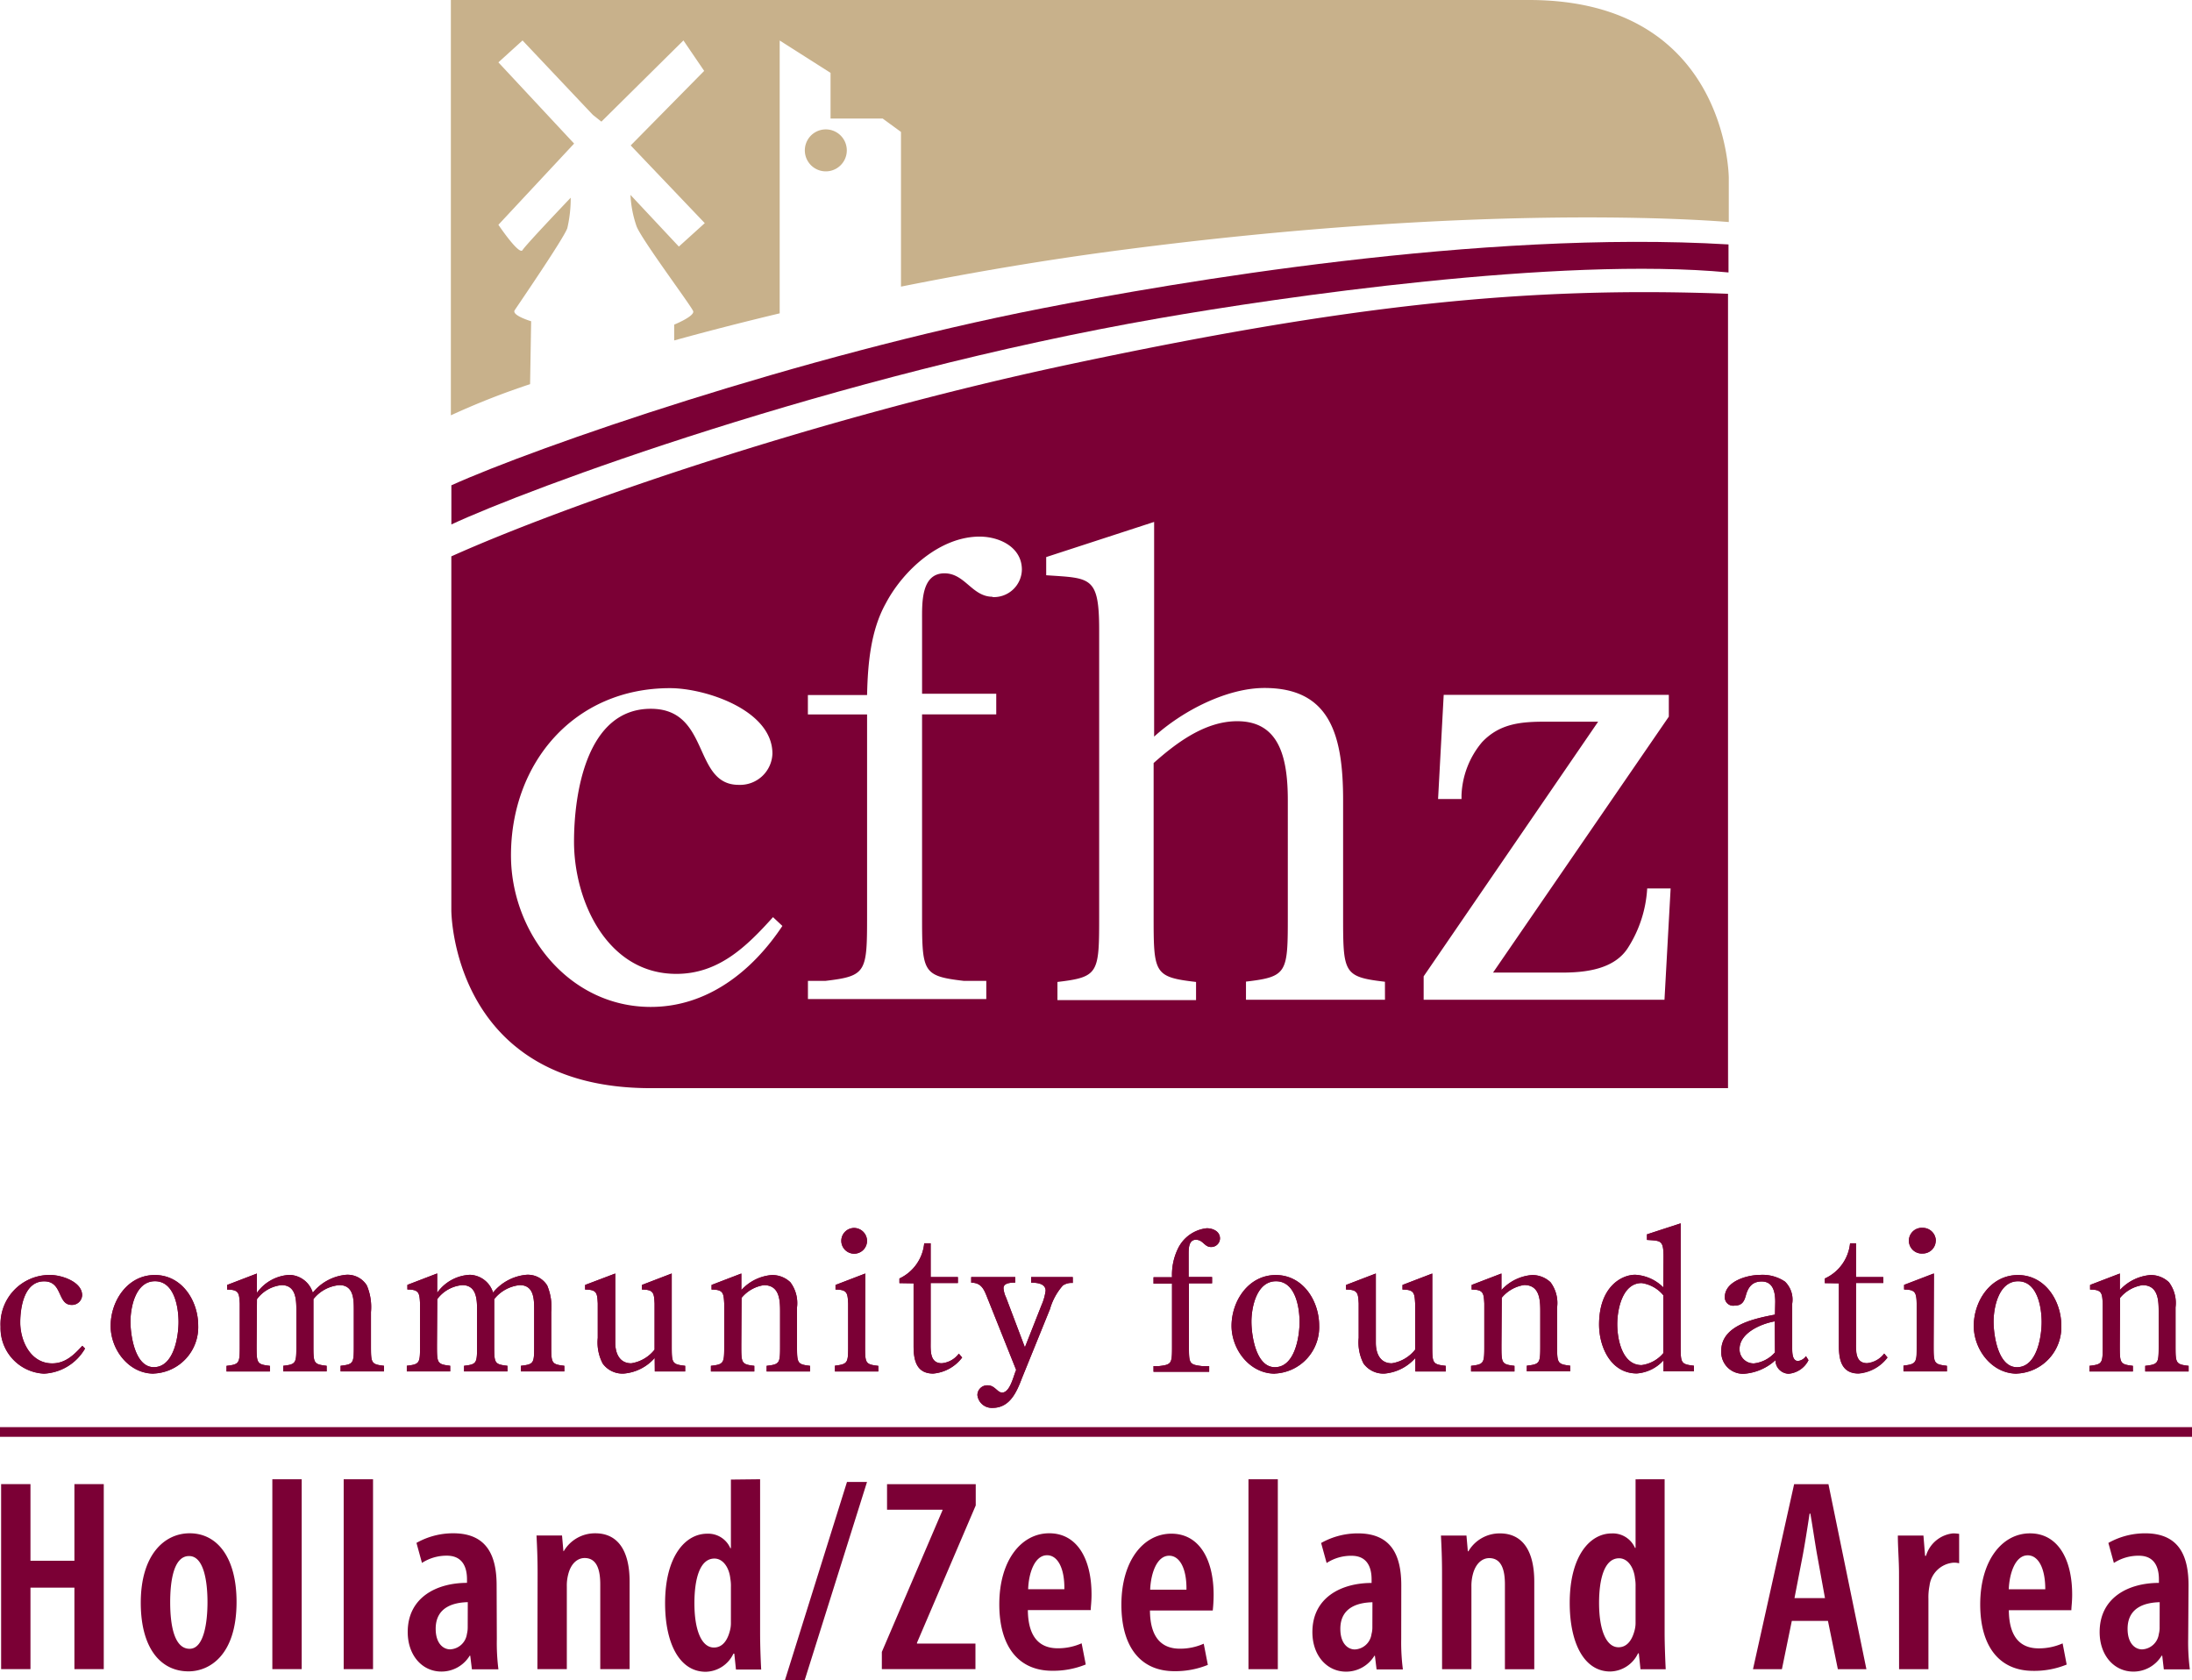 <svg viewBox="0 0 226.459 173.571" height="173.571" width="226.459" xmlns="http://www.w3.org/2000/svg"><g transform="translate(-120.665 -318.615)" data-name="Group 409" id="Group_409"><g transform="translate(120.665 444.998)" data-name="Layer 2" id="Layer_2"><g data-name="Layer 2-2" id="Layer_2-2"><path fill="#7b0035" transform="translate(-120.708 -496.818)" d="M343.822,538.54a2.5,2.5,0,0,1-.082.7,1.829,1.829,0,0,1-1.733,1.591c-.68,0-1.494-.568-1.494-2.128,0-2.4,2.128-2.718,3.316-2.748Zm2.987-4.316c0-2.942-.9-5.384-4.481-5.384a7.71,7.71,0,0,0-3.8.993l.568,2.068a4.674,4.674,0,0,1,2.584-.747c1.494,0,2.069,1.023,2.069,2.442v.366c-3.122,0-6.124,1.494-6.124,5.078,0,2.412,1.494,4.085,3.487,4.085a3.406,3.406,0,0,0,2.92-1.643h.06l.164,1.411h2.688a21.793,21.793,0,0,1-.172-3.144Zm-18.572.4c.06-1.613.657-3.51,1.957-3.51,1.068,0,1.815,1.27,1.815,3.51Zm6.467,2.158c0-.366.082-.821.082-1.613,0-3.689-1.494-6.325-4.361-6.325s-5.138,2.793-5.138,7.341c0,4.286,1.934,6.863,5.474,6.863a8.844,8.844,0,0,0,3.458-.65l-.418-2.188a6.058,6.058,0,0,1-2.472.515c-1.613,0-3.062-.851-3.084-3.943Zm-17.8,6.094h3.032v-7.281a6.033,6.033,0,0,1,.112-1.337,2.711,2.711,0,0,1,2.435-2.382,1.95,1.95,0,0,1,.627.06v-3.039a4.119,4.119,0,0,0-.627-.052,3.271,3.271,0,0,0-2.8,2.323h-.09l-.172-2.1h-2.644c0,1.195.12,2.614.12,3.883Zm-10.806-7.341.851-4.4c.224-1.187.508-2.987.709-4.331h.082c.232,1.329.485,3.092.709,4.331l.8,4.4Zm3.458,2.352,1.023,4.988h2.95l-3.921-19.11h-3.547l-4.249,19.11H304.8l1.023-4.988ZM289.681,538a3.053,3.053,0,0,1-.112.911c-.373,1.389-1.083,1.7-1.65,1.7-1.27,0-2.009-1.792-2.009-4.57,0-2.464.538-4.623,2.069-4.623.911,0,1.531.971,1.643,2.076a4.223,4.223,0,0,1,.06.851Zm0-14.741v7.087h-.06a2.494,2.494,0,0,0-2.412-1.494c-2.24,0-4.331,2.322-4.331,7.176,0,4.167,1.494,7.087,4.189,7.087a3.256,3.256,0,0,0,2.868-1.874h.082l.172,1.643h2.606c-.052-1.045-.112-2.606-.112-3.734V523.254Zm-19.991,19.618h3.032v-8.528a4.741,4.741,0,0,1,.142-1.247c.284-1.135.963-1.7,1.7-1.7,1.337,0,1.62,1.359,1.62,2.718v8.76h3.032v-9.043c0-3.2-1.217-4.989-3.547-4.989a3.733,3.733,0,0,0-3.256,1.845h-.06l-.142-1.62h-2.636c.06,1.217.112,2.33.112,3.883Zm-7.2-4.331a2.506,2.506,0,0,1-.09.7,1.822,1.822,0,0,1-1.725,1.591c-.68,0-1.494-.568-1.494-2.128,0-2.4,2.121-2.718,3.316-2.748Zm2.987-4.316c0-2.942-.9-5.384-4.481-5.384a7.686,7.686,0,0,0-3.8.993l.568,2.068a4.624,4.624,0,0,1,2.576-.747c1.494,0,2.069,1.023,2.069,2.442v.366c-3.114,0-6.116,1.494-6.116,5.078,0,2.412,1.494,4.085,3.48,4.085a3.422,3.422,0,0,0,2.927-1.643h.052l.172,1.411h2.718a21.793,21.793,0,0,1-.172-3.144Zm-15.787,8.648h3.032V523.254h-3.032Zm-10.156-8.214c.06-1.613.657-3.51,1.964-3.51,1.075,0,1.815,1.3,1.785,3.51ZM246,536.815a15.741,15.741,0,0,0,.09-1.613c0-3.689-1.494-6.325-4.369-6.325s-5.16,2.778-5.16,7.341c0,4.286,1.927,6.863,5.474,6.863a8.874,8.874,0,0,0,3.458-.65l-.426-2.188a5.972,5.972,0,0,1-2.464.515c-1.62,0-3.069-.851-3.092-3.943Zm-19.073-2.2c.052-1.613.65-3.51,1.957-3.51,1.075,0,1.815,1.3,1.785,3.51Zm6.467,2.158c0-.366.082-.821.082-1.613,0-3.689-1.494-6.325-4.369-6.325s-5.16,2.778-5.16,7.341c0,4.286,1.927,6.863,5.474,6.863a8.875,8.875,0,0,0,3.458-.65l-.426-2.188a5.971,5.971,0,0,1-2.464.515c-1.621,0-3.062-.851-3.092-3.943Zm-21.582,6.094h9.671v-2.636h-6.041v-.082l6.071-14.189v-2.2h-9.163v2.644h5.728v.06l-6.265,14.629Zm-7.968,1.135,6.437-20.469h-2.069l-6.407,20.469Zm-7.625-5.974a3.053,3.053,0,0,1-.112.911c-.366,1.389-1.075,1.7-1.643,1.7-1.277,0-2.016-1.792-2.016-4.57,0-2.464.538-4.622,2.069-4.622.911,0,1.531.971,1.643,2.076a4.221,4.221,0,0,1,.06.851Zm0-14.741v7.087h-.06a2.487,2.487,0,0,0-2.4-1.494c-2.24,0-4.339,2.322-4.339,7.176,0,4.167,1.494,7.087,4.2,7.087a3.242,3.242,0,0,0,2.86-1.874h.09l.172,1.643h2.606c-.06-1.045-.112-2.606-.112-3.734V523.254Zm-19.991,19.58h3.039v-8.528a4.5,4.5,0,0,1,.142-1.247c.276-1.135.963-1.7,1.7-1.7,1.329,0,1.613,1.359,1.613,2.718v8.76h3.032v-9.043c0-3.2-1.217-4.989-3.54-4.989a3.734,3.734,0,0,0-3.263,1.845h-.037l-.142-1.62h-2.636c.06,1.217.112,2.33.112,3.883Zm-7.2-4.331a2.819,2.819,0,0,1-.082.7,1.837,1.837,0,0,1-1.733,1.591c-.68,0-1.494-.568-1.494-2.128,0-2.4,2.128-2.718,3.316-2.748Zm2.987-4.316c0-2.942-.911-5.384-4.481-5.384a7.686,7.686,0,0,0-3.8.993l.568,2.068a4.662,4.662,0,0,1,2.576-.747c1.494,0,2.076,1.023,2.076,2.442v.366c-3.122,0-6.124,1.494-6.124,5.078,0,2.412,1.494,4.085,3.48,4.085a3.415,3.415,0,0,0,2.927-1.643h.052l.172,1.411H172.2a21.9,21.9,0,0,1-.164-3.144Zm-15.8,8.648h3.032V523.254h-3.032Zm-7.371,0h3.032V523.254h-3.032Zm-8.6-11.68c1.561,0,1.9,2.748,1.9,4.764s-.344,4.817-1.845,4.817c-1.613,0-2.009-2.494-2.009-4.817,0-2.016.306-4.764,1.949-4.764m.06-2.352c-2.576,0-5.048,2.181-5.048,7.177,0,4.645,2.016,7.087,4.936,7.087,2.1,0,4.959-1.591,4.959-7.177,0-4.533-1.957-7.087-4.847-7.087m-19.476-5.078v19.11h3.032v-8.416h4.54v8.416h3.032v-19.11h-3.032v7.916h-4.54v-7.916Z" data-name="Path 388" id="Path_388"></path><path fill="#7b0035" transform="translate(-120.683 -487.854)" d="M339.711,495.553a3.734,3.734,0,0,1,2.315-1.314c1.591,0,1.673,1.494,1.673,2.688v3.495c0,1.874,0,1.994-1.389,2.151v.582h4.481v-.582c-1.352-.157-1.352-.276-1.352-2.151v-3.891a3.584,3.584,0,0,0-.68-2.591,2.734,2.734,0,0,0-1.912-.747,4.818,4.818,0,0,0-3.159,1.553v-1.71l-3.077,1.18v.478c1.232,0,1.247.381,1.307,1.434v4.294c0,1.874,0,1.994-1.367,2.151v.582h4.481v-.582c-1.352-.157-1.352-.276-1.352-2.151Zm-10.656,7.162c-1.949,0-2.412-3.293-2.412-4.712s.508-4.167,2.532-4.167,2.434,2.756,2.434,4.212-.463,4.667-2.554,4.667m0,.657a4.8,4.8,0,0,0,4.585-4.951c0-2.554-1.665-5.227-4.481-5.227s-4.563,2.673-4.563,5.265c0,2.457,1.874,4.929,4.443,4.929m-8.364-13.718a1.344,1.344,0,0,0-1.337-1.352h-.015a1.329,1.329,0,0,0-.2,2.651,1.468,1.468,0,0,0,.2,0,1.337,1.337,0,0,0,1.329-1.314m-.187,3.368-3.077,1.18v.478c1.225,0,1.247.381,1.307,1.434v4.272c0,1.852,0,1.994-1.367,2.158v.6h4.481v-.582c-1.374-.157-1.374-.276-1.374-2.151Zm-9.813,1.016V500.5c0,1.419.261,2.853,2.031,2.853a4.178,4.178,0,0,0,2.987-1.658l-.336-.4a2.51,2.51,0,0,1-1.77.993c-1.247,0-1.15-1.314-1.15-2.24v-6.049h2.815V493.4h-2.815v-3.487h-.6a4.482,4.482,0,0,1-2.606,3.637v.478Zm-6.594,3.241c-2.046.4-5.549,1.075-5.549,3.734a2.241,2.241,0,0,0,2.1,2.375,2.452,2.452,0,0,0,.278,0,5.359,5.359,0,0,0,3.219-1.4,1.4,1.4,0,0,0,1.367,1.4,2.539,2.539,0,0,0,2.046-1.4l-.261-.418a1.167,1.167,0,0,1-.821.5c-.6,0-.6-.881-.6-1.359v-4.563a2.6,2.6,0,0,0-.747-2.278,4.174,4.174,0,0,0-2.554-.694c-1.307,0-3.659.635-3.659,2.293a.858.858,0,0,0,.825.891.845.845,0,0,0,.168-.01c.747,0,.986-.381,1.165-1,.224-.859.642-1.494,1.65-1.494,1.2,0,1.4,1.135,1.4,2.113Zm0,3.906a3.4,3.4,0,0,1-2.166,1.135,1.449,1.449,0,0,1-1.494-1.4c0-.031,0-.061,0-.091,0-1.658,2.24-2.614,3.637-2.853Zm-11.538-6.721a4.483,4.483,0,0,0-2.9-1.3c-1.426,0-3.734,1.255-3.734,5.145,0,2.293,1.2,5.048,3.9,5.048A4.11,4.11,0,0,0,292.545,502v1.143h3.136v-.582c-1.367-.157-1.367-.276-1.367-2.151V487.854l-3.48,1.135v.575c1.426.1,1.71,0,1.71,1.755Zm0,6.8a3.525,3.525,0,0,1-2.24,1.232c-2.009,0-2.517-2.673-2.517-4.227s.545-4.249,2.517-4.249a3.554,3.554,0,0,1,2.24,1.255Zm-16.69-5.728a3.732,3.732,0,0,1,2.315-1.314c1.583,0,1.665,1.494,1.665,2.688v3.495c0,1.874,0,1.994-1.389,2.151v.582H282.9v-.582c-1.352-.157-1.352-.276-1.352-2.151v-3.876a3.583,3.583,0,0,0-.68-2.591,2.746,2.746,0,0,0-1.912-.747,4.792,4.792,0,0,0-3.159,1.553v-1.71l-3.077,1.18v.478c1.225,0,1.247.381,1.307,1.434v4.294c0,1.874,0,1.994-1.367,2.151v.582h4.481v-.582c-1.344-.157-1.344-.276-1.344-2.151Zm-8.924,7.617h3.136v-.582c-1.389-.157-1.389-.276-1.389-2.151v-7.386l-3.077,1.18v.478c1.225,0,1.247.381,1.307,1.434V500.9a3.808,3.808,0,0,1-2.412,1.411c-1.232,0-1.65-1.053-1.65-2.113v-7.162l-3.077,1.18v.478c1.225,0,1.247.381,1.307,1.434v3.555a4.779,4.779,0,0,0,.5,2.651,2.533,2.533,0,0,0,2.173,1.038,4.79,4.79,0,0,0,3.181-1.613Zm-14.517-.441c-1.957,0-2.42-3.293-2.42-4.712s.508-4.167,2.539-4.167,2.434,2.756,2.434,4.212-.463,4.667-2.554,4.667m0,.657a4.793,4.793,0,0,0,4.578-4.951c0-2.554-1.665-5.227-4.481-5.227s-4.57,2.673-4.57,5.265c0,2.457,1.874,4.929,4.481,4.929m-8.916-9.992v-2.352c0-.56,0-1.494.747-1.494s.889.747,1.553.747a.9.9,0,0,0,.94-.866v-.016c0-.747-.747-1.053-1.367-1.053a3.749,3.749,0,0,0-2.987,2.128,6.167,6.167,0,0,0-.6,2.935h-1.912v.657h1.912v6.37c0,1.874,0,1.994-1.352,2.151h-.56v.582h5.75V502.6h-.747c-1.344-.157-1.344-.276-1.344-2.151v-6.4h2.39V493.4Zm-16.914,7.266-1.949-5.153a2.72,2.72,0,0,1-.261-.956c0-.56.784-.575,1.21-.575V493.4h-4.548v.582c1.187,0,1.389.9,1.77,1.815l2.875,7.2c-.276.6-.62,2.337-1.449,2.337-.5,0-.747-.747-1.494-.747a1.016,1.016,0,0,0-1.06.969c0,.016,0,.031,0,.046a1.494,1.494,0,0,0,1.568,1.314c1.785,0,2.487-1.635,3.032-3.069l2.9-7.147a6.235,6.235,0,0,1,1.329-2.427,1.59,1.59,0,0,1,1.023-.261V493.4h-4.3v.582c.59,0,1.494.075,1.494.836a5.539,5.539,0,0,1-.426,1.494Zm-11.5-6.609v6.467c0,1.419.261,2.853,2.031,2.853a4.191,4.191,0,0,0,2.987-1.658l-.344-.4a2.482,2.482,0,0,1-1.762.993c-1.247,0-1.15-1.314-1.15-2.24v-6.049h2.815V493.4H216.83v-3.487h-.665a4.481,4.481,0,0,1-2.561,3.637v.478Zm-4.809-4.384a1.345,1.345,0,0,0-1.344-1.337,1.329,1.329,0,1,0,1.344,1.337m-.179,3.368L207,494.216v.478c1.232,0,1.247.381,1.307,1.434V500.4c0,1.852,0,1.994-1.367,2.158v.6h4.481v-.582c-1.367-.157-1.367-.276-1.367-2.151Zm-12.785,2.517a3.69,3.69,0,0,1,2.308-1.314c1.591,0,1.673,1.494,1.673,2.688v3.495c0,1.874,0,1.994-1.389,2.151v.582h4.481v-.582c-1.344-.157-1.344-.276-1.344-2.151v-3.891a3.59,3.59,0,0,0-.687-2.591,2.719,2.719,0,0,0-1.912-.747,4.778,4.778,0,0,0-3.151,1.553v-1.71l-3.077,1.18v.478c1.225,0,1.247.381,1.307,1.434v4.294c0,1.874,0,1.994-1.374,2.151v.582h4.481v-.582c-1.344-.157-1.344-.276-1.344-2.151Zm-8.961,7.6h3.136v-.582c-1.389-.157-1.389-.276-1.389-2.151v-7.386L187,494.216v.478c1.232,0,1.247.381,1.307,1.434V500.9a3.808,3.808,0,0,1-2.412,1.411c-1.225,0-1.65-1.053-1.65-2.113v-7.162l-3.114,1.18v.478c1.232,0,1.247.381,1.307,1.434v3.555a4.721,4.721,0,0,0,.508,2.651,2.518,2.518,0,0,0,2.173,1.038,4.766,4.766,0,0,0,3.2-1.613Zm-22.478-7.468a3.6,3.6,0,0,1,2.584-1.449c1.494,0,1.531,1.494,1.531,2.606v3.577c0,1.874,0,1.994-1.344,2.151v.582h4.481v-.582c-1.367-.157-1.367-.276-1.367-2.151v-4.735a3.867,3.867,0,0,1,2.636-1.449c1.494,0,1.494,1.494,1.494,2.606v3.577c0,1.874,0,1.994-1.367,2.151v.582h4.481v-.582c-1.352-.157-1.352-.276-1.352-2.151v-3.4a5.722,5.722,0,0,0-.418-2.748,2.352,2.352,0,0,0-2.158-1.1,5.023,5.023,0,0,0-3.435,1.837,2.591,2.591,0,0,0-2.39-1.837,4.391,4.391,0,0,0-3.383,1.859v-2l-3.077,1.18v.478c1.225,0,1.247.381,1.307,1.434v4.294c0,1.874,0,1.994-1.367,2.151v.582h4.481v-.582c-1.367-.157-1.367-.276-1.367-2.151Zm-18.625,0a3.619,3.619,0,0,1,2.539-1.449c1.494,0,1.531,1.494,1.531,2.606v3.577c0,1.874,0,1.994-1.352,2.151v.582h4.481v-.582c-1.367-.157-1.367-.276-1.367-2.151v-4.735a3.836,3.836,0,0,1,2.681-1.449c1.494,0,1.494,1.494,1.494,2.606v3.577c0,1.874,0,1.994-1.367,2.151v.582h4.481v-.582c-1.344-.157-1.344-.276-1.344-2.151v-3.4a5.715,5.715,0,0,0-.426-2.748,2.337,2.337,0,0,0-2.151-1.1A5.023,5.023,0,0,0,153,495.016a2.6,2.6,0,0,0-2.4-1.837,4.406,4.406,0,0,0-3.375,1.859v-2l-3.077,1.18v.478c1.232,0,1.247.381,1.307,1.434v4.294c0,1.874,0,1.994-1.367,2.151v.582h4.481v-.582c-1.374-.157-1.374-.276-1.374-2.151Zm-10.656,7.027c-1.949,0-2.412-3.293-2.412-4.712s.5-4.167,2.532-4.167,2.434,2.756,2.434,4.212-.463,4.667-2.554,4.667m0,.657a4.794,4.794,0,0,0,4.585-4.951c0-2.554-1.665-5.227-4.481-5.227s-4.563,2.673-4.563,5.265c0,2.457,1.874,4.929,4.443,4.929m-7.378-2.875c-.866.941-1.747,1.815-3.114,1.815-2.24,0-3.3-2.33-3.3-4.227,0-1.538.4-4.249,2.472-4.249,1.934,0,1.352,2.434,2.838,2.434a1.039,1.039,0,0,0,1.083-.992v-.009c0-1.4-2.151-2.091-3.293-2.091a5.076,5.076,0,0,0-5.13,5.347,4.717,4.717,0,0,0,4.481,4.847,5.177,5.177,0,0,0,4.242-2.591Z" data-name="Path 389" id="Path_389"></path><path fill="#7b0035" transform="translate(-120.688 -487.854)" d="M339.716,495.553a3.734,3.734,0,0,1,2.315-1.314c1.591,0,1.673,1.494,1.673,2.688v3.495c0,1.874,0,1.994-1.389,2.151v.582H346.8v-.582c-1.352-.157-1.352-.276-1.352-2.151v-3.891a3.584,3.584,0,0,0-.68-2.591,2.734,2.734,0,0,0-1.912-.747,4.818,4.818,0,0,0-3.159,1.553v-1.71l-3.077,1.18v.478c1.232,0,1.247.381,1.307,1.434v4.294c0,1.874,0,1.994-1.367,2.151v.582h4.481v-.582c-1.352-.157-1.352-.276-1.352-2.151Zm-10.656,7.162c-1.949,0-2.412-3.293-2.412-4.712s.508-4.167,2.532-4.167,2.434,2.756,2.434,4.212-.463,4.667-2.554,4.667Zm0,.657a4.8,4.8,0,0,0,4.585-4.951c0-2.554-1.665-5.227-4.481-5.227s-4.563,2.673-4.563,5.265c.015,2.442,1.889,4.914,4.458,4.914Zm-8.379-13.7a1.344,1.344,0,0,0-1.337-1.352h-.015a1.329,1.329,0,0,0-.2,2.651,1.468,1.468,0,0,0,.2,0A1.337,1.337,0,0,0,320.681,489.669Zm-.187,3.368-3.077,1.18v.478c1.225,0,1.247.381,1.307,1.434V500.4c0,1.852,0,1.994-1.367,2.158v.6h4.481v-.582c-1.374-.157-1.374-.276-1.374-2.151Zm-9.813,1.016v6.467c0,1.419.261,2.853,2.031,2.853a4.178,4.178,0,0,0,2.987-1.658l-.336-.4a2.51,2.51,0,0,1-1.77.993c-1.247,0-1.15-1.314-1.15-2.24v-6.049h2.815V493.4h-2.815v-3.487h-.62a4.482,4.482,0,0,1-2.606,3.637v.478Zm-6.616,3.226c-2.046.4-5.549,1.075-5.549,3.734a2.241,2.241,0,0,0,2.1,2.375,2.452,2.452,0,0,0,.278,0,5.359,5.359,0,0,0,3.219-1.4,1.4,1.4,0,0,0,1.367,1.4,2.539,2.539,0,0,0,2.046-1.4l-.261-.418a1.167,1.167,0,0,1-.821.5c-.6,0-.6-.881-.6-1.359v-4.563a2.6,2.6,0,0,0-.747-2.278,4.174,4.174,0,0,0-2.554-.694c-1.307,0-3.659.635-3.659,2.293a.858.858,0,0,0,.825.891.845.845,0,0,0,.168-.01c.747,0,.986-.381,1.165-1,.224-.859.642-1.494,1.65-1.494,1.2,0,1.4,1.135,1.4,2.113Zm0,3.906a3.4,3.4,0,0,1-2.166,1.135,1.449,1.449,0,0,1-1.494-1.4c0-.031,0-.061,0-.091,0-1.658,2.24-2.614,3.637-2.853Zm-11.538-6.721a4.483,4.483,0,0,0-2.9-1.3c-1.426,0-3.734,1.255-3.734,5.145,0,2.293,1.2,5.048,3.9,5.048A4.11,4.11,0,0,0,292.55,502v1.143h3.136v-.582c-1.367-.157-1.367-.276-1.367-2.151V487.854l-3.48,1.135v.575c1.426.1,1.71,0,1.71,1.755Zm0,6.8a3.525,3.525,0,0,1-2.24,1.232c-2.009,0-2.517-2.673-2.517-4.227s.545-4.249,2.517-4.249a3.554,3.554,0,0,1,2.24,1.255Zm-16.69-5.728a3.732,3.732,0,0,1,2.315-1.314c1.583,0,1.665,1.494,1.665,2.688v3.495c0,1.874,0,1.994-1.389,2.151v.582h4.481v-.582c-1.352-.157-1.352-.276-1.352-2.151v-3.876a3.583,3.583,0,0,0-.68-2.591,2.746,2.746,0,0,0-1.912-.747,4.792,4.792,0,0,0-3.159,1.553v-1.71l-3.077,1.18v.478c1.225,0,1.247.381,1.307,1.434v4.294c0,1.874,0,1.994-1.367,2.151v.582h4.481v-.582c-1.344-.157-1.344-.276-1.344-2.151Zm-8.924,7.617h3.136v-.582c-1.389-.157-1.389-.276-1.389-2.151v-7.386l-3.077,1.18v.478c1.225,0,1.247.381,1.307,1.434V500.9a3.808,3.808,0,0,1-2.412,1.411c-1.232,0-1.65-1.053-1.65-2.113v-7.162l-3.077,1.18v.478c1.225,0,1.247.381,1.307,1.434v3.555a4.779,4.779,0,0,0,.5,2.651,2.533,2.533,0,0,0,2.173,1.038,4.79,4.79,0,0,0,3.181-1.613Zm-14.517-.441c-1.957,0-2.42-3.293-2.42-4.712s.508-4.167,2.539-4.167,2.434,2.756,2.434,4.212-.463,4.667-2.554,4.667Zm0,.657a4.793,4.793,0,0,0,4.578-4.951c0-2.554-1.665-5.227-4.481-5.227s-4.57,2.673-4.57,5.265c.022,2.442,1.919,4.914,4.473,4.914Zm-8.909-9.977v-2.352c0-.56,0-1.494.747-1.494s.889.747,1.553.747a.9.9,0,0,0,.94-.866v-.016c0-.747-.747-1.053-1.367-1.053a3.749,3.749,0,0,0-2.987,2.128,6.167,6.167,0,0,0-.6,2.935h-1.912v.657h1.912v6.37c0,1.874,0,1.994-1.352,2.151h-.56v.582h5.75V502.6h-.747c-1.344-.157-1.344-.276-1.344-2.151v-6.4h2.39V493.4Zm-16.914,7.266-1.949-5.153a2.72,2.72,0,0,1-.261-.956c0-.56.784-.575,1.21-.575V493.4h-4.548v.582c1.187,0,1.389.9,1.77,1.815l2.875,7.2c-.276.6-.62,2.337-1.449,2.337-.5,0-.747-.747-1.494-.747a1.016,1.016,0,0,0-1.06.969c0,.016,0,.031,0,.046a1.494,1.494,0,0,0,1.568,1.314c1.785,0,2.487-1.635,3.032-3.069l2.9-7.147a6.235,6.235,0,0,1,1.329-2.427,1.59,1.59,0,0,1,1.023-.261V493.4h-4.3v.582c.59,0,1.494.075,1.494.836a5.54,5.54,0,0,1-.426,1.494Zm-11.5-6.609v6.467c0,1.419.261,2.853,2.031,2.853a4.191,4.191,0,0,0,2.987-1.658l-.344-.4a2.482,2.482,0,0,1-1.762.993c-1.247,0-1.15-1.314-1.15-2.24v-6.049h2.815V493.4h-2.815v-3.487h-.665a4.481,4.481,0,0,1-2.561,3.637v.478Zm-4.809-4.384a1.345,1.345,0,0,0-1.344-1.337,1.329,1.329,0,1,0,1.344,1.337Zm-.179,3.368-3.077,1.18v.478c1.232,0,1.247.381,1.307,1.434V500.4c0,1.852,0,1.994-1.367,2.158v.6h4.481v-.582c-1.367-.157-1.367-.276-1.367-2.151ZM197.3,495.553a3.69,3.69,0,0,1,2.308-1.314c1.591,0,1.673,1.494,1.673,2.688v3.495c0,1.874,0,1.994-1.389,2.151v.582h4.481v-.582c-1.344-.157-1.344-.276-1.344-2.151v-3.891a3.59,3.59,0,0,0-.687-2.591,2.719,2.719,0,0,0-1.912-.747,4.778,4.778,0,0,0-3.151,1.553v-1.71l-3.077,1.18v.478c1.225,0,1.247.381,1.307,1.434v4.294c0,1.874,0,1.994-1.374,2.151v.582h4.481v-.582c-1.344-.157-1.344-.276-1.344-2.151Zm-8.961,7.6h3.136v-.582c-1.389-.157-1.389-.276-1.389-2.151v-7.386l-3.077,1.18v.478c1.232,0,1.247.381,1.307,1.434V500.9a3.808,3.808,0,0,1-2.412,1.411c-1.225,0-1.65-1.053-1.65-2.113v-7.162l-3.114,1.18v.478c1.232,0,1.247.381,1.307,1.434v3.555a4.721,4.721,0,0,0,.508,2.651,2.518,2.518,0,0,0,2.173,1.038,4.766,4.766,0,0,0,3.2-1.613Zm-22.478-7.468a3.6,3.6,0,0,1,2.584-1.449c1.494,0,1.531,1.494,1.531,2.606v3.577c0,1.874,0,1.994-1.344,2.151v.582h4.481v-.582c-1.367-.157-1.367-.276-1.367-2.151v-4.735a3.867,3.867,0,0,1,2.636-1.449c1.494,0,1.494,1.494,1.494,2.606v3.577c0,1.874,0,1.994-1.367,2.151v.582h4.481v-.582c-1.352-.157-1.352-.276-1.352-2.151v-3.4a5.722,5.722,0,0,0-.418-2.748,2.352,2.352,0,0,0-2.158-1.1,5.023,5.023,0,0,0-3.435,1.837,2.591,2.591,0,0,0-2.39-1.837,4.391,4.391,0,0,0-3.383,1.859v-2l-3.077,1.18v.478c1.225,0,1.247.381,1.307,1.434v4.294c0,1.874,0,1.994-1.367,2.151v.582H167.2v-.582c-1.367-.157-1.367-.276-1.367-2.151Zm-18.625,0a3.619,3.619,0,0,1,2.539-1.449c1.494,0,1.531,1.494,1.531,2.606v3.577c0,1.874,0,1.994-1.352,2.151v.582h4.481v-.582c-1.367-.157-1.367-.276-1.367-2.151v-4.735a3.836,3.836,0,0,1,2.681-1.449c1.494,0,1.494,1.494,1.494,2.606v3.577c0,1.874,0,1.994-1.367,2.151v.582h4.481v-.582c-1.344-.157-1.344-.276-1.344-2.151v-3.4a5.715,5.715,0,0,0-.426-2.748,2.337,2.337,0,0,0-2.151-1.1A5.023,5.023,0,0,0,153,495.016a2.6,2.6,0,0,0-2.4-1.837,4.406,4.406,0,0,0-3.375,1.859v-2l-3.077,1.18v.478c1.232,0,1.247.381,1.307,1.434v4.294c0,1.874,0,1.994-1.367,2.151v.582h4.481v-.582c-1.374-.157-1.374-.276-1.374-2.151Zm-10.656,7.027c-1.949,0-2.412-3.293-2.412-4.712s.5-4.167,2.532-4.167,2.434,2.756,2.434,4.212-.47,4.667-2.561,4.667Zm0,.657a4.794,4.794,0,0,0,4.585-4.951c0-2.554-1.665-5.227-4.481-5.227s-4.563,2.673-4.563,5.265c.007,2.442,1.882,4.914,4.451,4.914ZM129.2,500.5c-.866.941-1.747,1.815-3.114,1.815-2.24,0-3.3-2.33-3.3-4.227,0-1.538.4-4.249,2.472-4.249,1.934,0,1.352,2.434,2.838,2.434a1.039,1.039,0,0,0,1.083-.992v-.009c0-1.4-2.151-2.091-3.293-2.091a5.076,5.076,0,0,0-5.13,5.347,4.717,4.717,0,0,0,4.481,4.847,5.177,5.177,0,0,0,4.242-2.591Z" data-name="Path 390" id="Path_390"></path><line stroke-width="1" stroke-miterlimit="10" stroke="#7b0035" fill="none" transform="translate(0 21.552)" x2="226.459" data-name="Line 2" id="Line_2"></line></g></g><g transform="translate(167.244 318.615)" data-name="Group 408" id="Group_408"><g transform="translate(36.89 53.889)" data-name="Group 407" id="Group_407"><g data-name="Group 406" id="Group_406"><path fill="none" transform="translate(-232.438 -391.302)" d="M250.163,392.852c-4.068,0-7.87,3.475-9.685,6.889-1.55,2.773-1.865,6.187-1.937,9.48h-6.1v2.131h6.115v20.582c0,6.053,0,6.441-4.31,6.949h-1.8v1.877h18.427v-1.877h-2.313c-4.322-.509-4.322-.9-4.322-6.949V411.352h7.664v-2.131H244.23v-7.6c0-1.816,0-4.843,2.313-4.843,2.131,0,2.845,2.421,4.976,2.421a2.894,2.894,0,0,0,3.013-2.769c0-.021,0-.043,0-.063C254.534,393.942,252.269,392.852,250.163,392.852Z" data-name="Path 391" id="Path_391"></path><path fill="none" transform="translate(-240.784 -390.777)" d="M296.078,431.384v-11.8c0-6.695-1.356-11.6-8.124-11.6-3.923,0-8.475,2.421-11.4,5.024V390.777L265.4,394.409v1.877c4.577.314,5.472,0,5.472,5.666v29.432c0,6.054,0,6.441-4.31,6.949v1.877h14.371v-1.877c-4.383-.509-4.383-.9-4.383-6.949V415.718c2.313-2.059,5.291-4.322,8.632-4.322,4.322,0,5.23,3.632,5.23,8.184v11.8c0,6.054,0,6.441-4.322,6.949v1.877H300.4v-1.877C296.078,437.824,296.078,437.438,296.078,431.384Z" data-name="Path 392" id="Path_392"></path><path fill="none" transform="translate(-254 -396.869)" d="M342.914,414.836H319.657l-.582,10.763H321.5v-.388a9.021,9.021,0,0,1,2.119-5.484c1.816-1.925,4.007-2.119,6.513-2.119h5.485l-18.028,26.308v2.422h24.88l.641-11.477h-2.421a12.735,12.735,0,0,1-1.937,6.053c-1.417,2.325-4.443,2.639-6.889,2.639h-7.1l18.161-26.442Z" data-name="Path 393" id="Path_393"></path></g></g><path fill="#7b0035" transform="translate(-183.055 -328.85)" d="M246.787,366.527c-26.32,5.606-51.939,14.529-63.683,19.8V422.9s0,18.366,20.582,18.366H315V359.2C293.98,358.4,275.687,360.377,246.787,366.527ZM203.71,432.874c-8.475,0-14.444-7.664-14.444-15.655,0-9.54,6.513-17.277,16.429-17.277,3.632,0,10.582,2.252,10.582,6.768a3.342,3.342,0,0,1-3.458,3.222h-.029c-4.77,0-2.906-7.858-9.08-7.858-6.647,0-7.931,8.766-7.931,13.729,0,6.114,3.414,13.657,10.57,13.657,4.383,0,7.264-2.833,9.988-5.86l.969.908C214.207,429.169,209.57,432.874,203.71,432.874ZM239.026,390.5c-2.131,0-2.845-2.421-4.976-2.421-2.422,0-2.313,3.087-2.313,4.843v7.6H239.4v2.131h-7.664v20.582c0,6.054,0,6.442,4.322,6.949h2.313v1.877H219.945v-1.877h1.8c4.31-.508,4.31-.9,4.31-6.949V402.655h-6.115v-2h6.115c.072-3.293.388-6.707,1.937-9.48,1.8-3.414,5.605-6.889,9.686-6.889,2.058,0,4.37,1.09,4.37,3.414a2.893,2.893,0,0,1-2.95,2.836l-.076,0Zm40.535,41.636H265.2v-1.877c4.322-.509,4.322-.9,4.322-6.949V411.541c0-4.5-.908-8.184-5.23-8.184-3.342,0-6.32,2.263-8.633,4.322v15.666c0,6.054,0,6.441,4.383,6.949v1.877H245.722v-1.877c4.31-.509,4.31-.9,4.31-6.949v-29.4c0-5.606-.9-5.351-5.472-5.667v-1.877l11.151-3.632v22.18c2.906-2.64,7.482-5.024,11.4-5.024,6.768,0,8.124,4.843,8.124,11.6v11.8c0,6.053,0,6.441,4.322,6.949Zm28.875,0h-24.88v-2.422l18.027-26.308H296.1c-2.506,0-4.7.193-6.514,2.119a9.021,9.021,0,0,0-2.119,5.484v.388h-2.421l.581-10.763h23.258v2.251l-18.161,26.442h7.1c2.421,0,5.472-.314,6.889-2.639a12.727,12.727,0,0,0,1.937-6.053h2.421Z" data-name="Path 394" id="Path_394"></path><path fill="#7b0035" transform="translate(-183.055 -327.088)" d="M244.2,358.93c-25.122,4.9-52.375,14.359-61.092,18.294v4.044c7.772-3.632,39.421-15.437,73.114-21.3,12.422-2.167,41.382-6.4,58.828-4.734v-2.894C289.5,350.806,257.671,356.291,244.2,358.93Z" data-name="Path 395" id="Path_395"></path><path fill="#c8b18b" transform="translate(-183.039 -318.615)" d="M294.424,318.615H183.039v42.907a77.672,77.672,0,0,1,8.185-3.22l.109-6.5s-2.046-.606-1.7-1.138,5.073-7.422,5.436-8.475a13.455,13.455,0,0,0,.351-3.148s-4.625,4.843-4.976,5.412-2.494-2.615-2.494-2.615l7.822-8.39-7.822-8.391,2.494-2.263,7.265,7.688.883.7,8.475-8.39,2.143,3.148-7.591,7.7,7.652,8.027-2.676,2.421-5-5.339a11.546,11.546,0,0,0,.63,3.245c.532,1.392,5.666,8.244,5.847,8.765s-1.961,1.393-1.961,1.393v1.634q5.049-1.4,10.9-2.8V322.8l5.254,3.341v4.722h5.388l1.889,1.381v15.981c7.265-1.453,14.953-2.773,23-3.814,37.18-4.843,60.268-3.039,62.521-2.857v-4.576S315.006,318.615,294.424,318.615Z" data-name="Path 396" id="Path_396"></path><path fill="#c8b18b" transform="translate(-195.425 -323.147)" d="M234.144,336.514a2.168,2.168,0,1,0,.037,0Z" data-name="Path 397" id="Path_397"></path></g></g></svg>